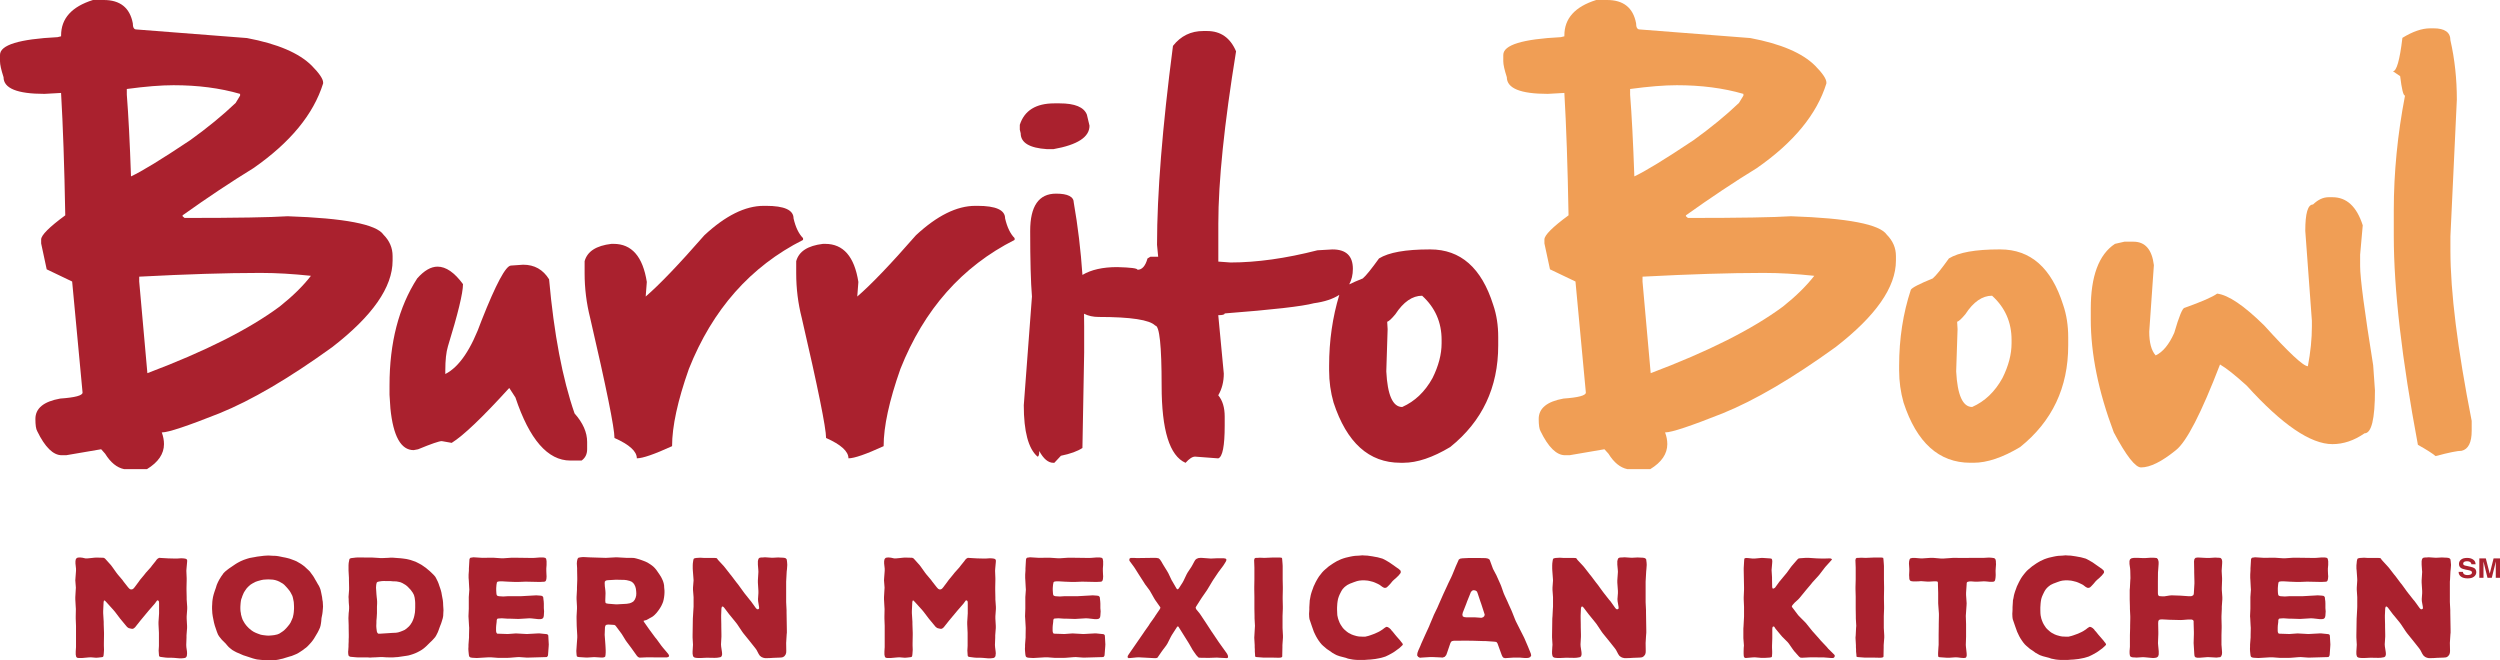 <?xml version="1.0" encoding="utf-8"?>
<!-- Generator: Adobe Illustrator 12.0.1, SVG Export Plug-In . SVG Version: 6.00 Build 51448)  -->
<!DOCTYPE svg PUBLIC "-//W3C//DTD SVG 1.1//EN" "http://www.w3.org/Graphics/SVG/1.1/DTD/svg11.dtd">
<svg  version="1.1" id="Layer_1" xmlns="http://www.w3.org/2000/svg" xmlns:xlink="http://www.w3.org/1999/xlink" width="213.93" height="56.498"
	 viewBox="0 0 213.93 56.498" overflow="visible" enable-background="new 0 0 213.93 56.498" xml:space="preserve">
<path fill="#AA212E" d="M8.879,0c1.403,0,2.231,0.664,2.485,1.988c0,0.357,0.098,0.532,0.301,0.532l9.468,0.736
	c2.614,0.494,4.466,1.282,5.551,2.37c0.643,0.654,0.967,1.132,0.967,1.438v0.073c-0.823,2.642-2.811,5.057-5.968,7.254
	c-1.892,1.162-3.912,2.505-6.06,4.034v0.08l0.169,0.146h0.116c4.344,0,7.245-0.052,8.709-0.146c4.876,0.162,7.607,0.69,8.202,1.583
	c0.516,0.521,0.776,1.127,0.776,1.819v0.396c0,2.274-1.724,4.742-5.17,7.405c-3.699,2.67-6.918,4.555-9.659,5.664
	C16.026,36.461,14.4,37,13.881,37h-0.038c0.126,0.343,0.19,0.676,0.19,1.003c0,0.834-0.488,1.551-1.459,2.143h-1.949
	c-0.622-0.127-1.162-0.568-1.63-1.324l-0.338-0.379l-2.995,0.512H5.283c-0.731,0-1.434-0.688-2.102-2.066
	c-0.102-0.174-0.152-0.522-0.152-1.039c0-0.91,0.707-1.49,2.121-1.744c1.276-0.09,1.915-0.261,1.915-0.513L6.174,24.09l-2.178-1.043
	l-0.474-2.214v-0.346c0-0.356,0.688-1.053,2.063-2.061c-0.074-4.19-0.197-7.684-0.359-10.473l-1.421,0.08
	c-2.333,0-3.501-0.473-3.501-1.429C0.101,5.978,0,5.526,0,5.246V4.699C0,3.848,1.641,3.345,4.925,3.18l0.303-0.074V3.033
	c0-1.457,0.911-2.462,2.726-3.033H8.879z M10.852,8.107c0.137,1.741,0.259,4.069,0.358,6.987c0.91-0.419,2.603-1.452,5.074-3.104
	c1.479-1.064,2.771-2.122,3.883-3.183l0.378-0.625V8.034c-1.729-0.502-3.627-0.742-5.699-0.742c-1.063,0-2.396,0.107-3.995,0.323
	L10.852,8.107L10.852,8.107z M11.912,24.09l0.7,7.843c4.913-1.852,8.687-3.748,11.325-5.705c1.111-0.883,2.002-1.758,2.67-2.626
	c-1.576-0.167-2.976-0.246-4.186-0.246h-0.359c-2.64,0-6.022,0.104-10.15,0.319V24.09z"/>
<path fill="#AA212E" d="M44.769,22.652c0.963,0,1.7,0.413,2.218,1.248c0.415,4.657,1.142,8.485,2.178,11.475
	c0.72,0.812,1.078,1.622,1.078,2.442v0.627c0,0.414-0.156,0.738-0.474,0.966h-0.966c-1.93,0-3.497-1.802-4.697-5.399l-0.529-0.813
	c-2.284,2.516-3.924,4.078-4.923,4.699l-0.853-0.151c-0.215,0-0.89,0.231-2.025,0.7l-0.377,0.072c-1.087,0-1.75-1.183-1.99-3.563
	l-0.077-1.174V32.97c0-3.648,0.789-6.698,2.368-9.145c0.594-0.671,1.173-1.008,1.743-1.008c0.719,0,1.447,0.501,2.177,1.498
	c0,0.76-0.431,2.531-1.29,5.323c-0.149,0.492-0.224,1.18-0.224,2.062v0.306c1.185-0.596,2.219-2.117,3.104-4.585
	c1.236-3.13,2.076-4.696,2.518-4.696L44.769,22.652z"/>
<path fill="#AA212E" d="M65.539,17.614c1.577,0,2.367,0.354,2.367,1.075c0.175,0.762,0.447,1.321,0.813,1.688v0.152
	c-4.494,2.272-7.75,5.949-9.771,11.041c-0.959,2.714-1.437,4.916-1.437,6.609c-1.506,0.688-2.509,1.04-3.016,1.04
	c0-0.597-0.636-1.174-1.913-1.741c0-0.857-0.691-4.285-2.083-10.282c-0.313-1.239-0.472-2.508-0.472-3.811V22.35
	c0.228-0.835,0.991-1.328,2.293-1.482h0.188c1.551,0,2.5,1.085,2.842,3.26l-0.097,1.247c1.174-1.009,2.848-2.756,5.02-5.242
	c1.805-1.677,3.496-2.518,5.075-2.518L65.539,17.614L65.539,17.614z"/>
<path fill="#AA212E" d="M83.641,17.614c1.578,0,2.368,0.354,2.368,1.075c0.177,0.762,0.449,1.321,0.813,1.688v0.152
	c-4.494,2.272-7.751,5.949-9.772,11.041c-0.957,2.714-1.436,4.916-1.436,6.609c-1.504,0.688-2.506,1.04-3.01,1.04
	c0-0.597-0.641-1.174-1.915-1.741c0-0.857-0.694-4.285-2.083-10.282c-0.316-1.239-0.473-2.508-0.473-3.811V22.35
	c0.226-0.835,0.99-1.328,2.292-1.482h0.188c1.552,0,2.5,1.085,2.84,3.26l-0.095,1.247c1.173-1.009,2.849-2.756,5.019-5.242
	c1.806-1.677,3.497-2.518,5.074-2.518L83.641,17.614L83.641,17.614z"/>
<path fill="#AA212E" d="M89.597,12.763h0.548c2.057-0.366,3.087-1.031,3.087-2.005L93.007,9.81c-0.255-0.645-1.03-0.965-2.331-0.965
	h-0.454c-1.577,0-2.563,0.613-2.956,1.836v0.415l0.076,0.309C87.343,12.211,88.093,12.667,89.597,12.763"/>
<path fill="#AA212E" d="M127.774,26.081c-0.997-3.16-2.789-4.738-5.377-4.738h-0.077c-2.047,0-3.485,0.257-4.316,0.773
	c-0.646,0.897-1.105,1.471-1.386,1.71c-0.479,0.195-0.863,0.358-1.163,0.508c0.207-0.381,0.313-0.82,0.313-1.327
	c0-1.112-0.583-1.664-1.743-1.664l-1.288,0.074c-2.714,0.696-5.195,1.044-7.441,1.044l-1.042-0.076v-3.258
	c0-3.598,0.506-8.506,1.518-14.733c-0.494-1.163-1.32-1.74-2.483-1.74h-0.322c-1.059,0-1.925,0.421-2.594,1.271
	c-0.907,6.953-1.364,12.631-1.364,17.023l0.098,1.023H98.44l-0.246,0.146c-0.178,0.645-0.463,0.968-0.854,0.968
	c0-0.127-0.583-0.198-1.741-0.229c-1.248,0-2.232,0.229-2.972,0.669c-0.145-2.117-0.39-4.177-0.741-6.177
	c0-0.516-0.505-0.778-1.516-0.778c-1.477,0-2.215,1.062-2.215,3.187c0,2.521,0.05,4.398,0.151,5.618l-0.699,9.301
	c0,2.248,0.389,3.712,1.173,4.396c0.103,0,0.151-0.157,0.151-0.479c0.364,0.675,0.77,1.011,1.213,1.011h0.076l0.565-0.604
	c0.812-0.165,1.422-0.39,1.84-0.665l0.149-8.184v-2.21c0-0.375-0.004-0.732-0.012-1.095c0.363,0.184,0.778,0.276,1.243,0.276
	c2.767,0,4.381,0.249,4.85,0.74c0.365,0,0.548,1.718,0.548,5.149c0,3.801,0.683,5.997,2.046,6.594
	c0.316-0.354,0.587-0.531,0.814-0.531l1.986,0.15c0.368-0.127,0.551-1.063,0.551-2.802v-0.776c0-0.771-0.183-1.377-0.551-1.82
	c0.315-0.543,0.474-1.16,0.474-1.854l-0.474-5.001c0.368,0,0.551-0.051,0.551-0.15c4.1-0.316,6.646-0.608,7.631-0.872
	c0.914-0.124,1.636-0.368,2.176-0.717c-0.575,1.896-0.872,3.917-0.872,6.074V31.7c0,0.949,0.127,1.863,0.38,2.746
	c1.126,3.436,3.029,5.154,5.719,5.154h0.267c1.161,0,2.493-0.445,3.996-1.345c2.741-2.202,4.108-5.096,4.108-8.692v-0.699
	C128.208,27.851,128.065,26.923,127.774,26.081 M123.361,29.372c0,0.947-0.26,1.938-0.777,2.979
	c-0.644,1.17-1.509,1.994-2.594,2.477c-0.806,0-1.262-1.016-1.362-3.049l0.114-3.616l-0.037-0.627
	c0.148-0.046,0.381-0.263,0.697-0.643c0.694-1.063,1.461-1.587,2.292-1.587c1.111,1.008,1.667,2.268,1.667,3.785V29.372z"/>
<path fill="#F09E55" d="M137.524,0c1.4,0,2.227,0.664,2.479,1.988c0,0.357,0.105,0.532,0.306,0.532l9.47,0.736
	c2.614,0.494,4.461,1.282,5.548,2.37c0.646,0.654,0.962,1.132,0.962,1.438v0.073c-0.817,2.642-2.806,5.057-5.963,7.254
	c-1.899,1.162-3.913,2.505-6.059,4.034v0.08l0.17,0.146h0.115c4.338,0,7.246-0.052,8.707-0.146c4.878,0.162,7.607,0.69,8.201,1.583
	c0.516,0.521,0.779,1.127,0.779,1.819v0.396c0,2.274-1.727,4.742-5.171,7.405c-3.699,2.67-6.916,4.555-9.659,5.664
	C144.67,36.461,143.042,37,142.522,37h-0.039c0.13,0.343,0.192,0.676,0.192,1.003c0,0.834-0.487,1.551-1.458,2.143h-1.954
	c-0.617-0.127-1.16-0.568-1.624-1.324l-0.344-0.379l-2.989,0.512h-0.382c-0.729,0-1.433-0.688-2.101-2.066
	c-0.102-0.174-0.153-0.522-0.153-1.039c0-0.91,0.707-1.49,2.122-1.744c1.276-0.09,1.913-0.261,1.913-0.513l-0.888-9.504
	l-2.181-1.043l-0.476-2.214v-0.346c0-0.356,0.689-1.053,2.064-2.061c-0.075-4.19-0.195-7.684-0.358-10.473l-1.421,0.08
	c-2.337,0-3.503-0.473-3.503-1.429c-0.203-0.628-0.303-1.079-0.303-1.359V4.699c0-0.851,1.64-1.354,4.923-1.519l0.304-0.074V3.033
	c0-1.457,0.909-2.462,2.724-3.033H137.524z M139.492,8.107c0.14,1.741,0.259,4.069,0.362,6.987c0.904-0.419,2.602-1.452,5.075-3.104
	c1.473-1.064,2.769-2.122,3.877-3.183l0.381-0.625V8.034c-1.727-0.502-3.627-0.742-5.698-0.742c-1.061,0-2.394,0.107-3.997,0.323
	V8.107z M140.553,24.09l0.7,7.843c4.912-1.852,8.686-3.748,11.326-5.705c1.109-0.883,1.997-1.758,2.672-2.626
	c-1.577-0.167-2.978-0.246-4.19-0.246h-0.356c-2.642,0-6.022,0.104-10.15,0.319L140.553,24.09L140.553,24.09z"/>
<path fill="#F09E55" d="M171.169,21.343c2.589,0,4.378,1.578,5.376,4.738c0.29,0.842,0.436,1.77,0.436,2.783v0.699
	c0,3.598-1.369,6.49-4.112,8.692c-1.496,0.897-2.827,1.345-3.99,1.345h-0.268c-2.688,0-4.596-1.72-5.72-5.154
	c-0.249-0.883-0.378-1.797-0.378-2.746v-0.398c0-2.322,0.336-4.491,1.003-6.509c0.102-0.177,0.728-0.5,1.874-0.967
	c0.281-0.239,0.739-0.813,1.382-1.71c0.835-0.517,2.271-0.773,4.319-0.773H171.169z M167.513,28.161l-0.119,3.617
	c0.104,2.031,0.562,3.048,1.367,3.048c1.09-0.481,1.951-1.308,2.595-2.478c0.518-1.039,0.778-2.029,0.778-2.978V29.09
	c0-1.518-0.557-2.777-1.668-3.785c-0.835,0-1.598,0.523-2.289,1.587c-0.321,0.38-0.55,0.597-0.701,0.643L167.513,28.161z"/>
<path fill="#F09E55" d="M199.594,16.876c1.213,0,2.074,0.797,2.591,2.404l-0.224,2.518v0.984c0,0.998,0.369,3.824,1.117,8.482
	l0.151,2.146c0,2.44-0.292,3.67-0.891,3.67c-0.887,0.614-1.803,0.925-2.746,0.925c-1.868,0-4.314-1.667-7.328-4.998
	c-0.987-0.895-1.748-1.503-2.292-1.818c-1.605,4.172-2.862,6.614-3.773,7.33c-1.211,0.983-2.205,1.479-2.985,1.479
	c-0.49,0-1.271-0.998-2.331-2.994c-1.313-3.482-1.972-6.714-1.972-9.694v-0.888c0-2.792,0.689-4.639,2.067-5.554l0.813-0.186h0.775
	c1,0,1.58,0.669,1.746,2.006l-0.398,5.7c0,0.934,0.182,1.609,0.548,2.026c0.618-0.287,1.15-0.932,1.593-1.933
	c0.413-1.423,0.711-2.14,0.886-2.14c1.455-0.52,2.383-0.922,2.784-1.216c0.966,0.121,2.304,1.027,4.034,2.732
	c2.101,2.323,3.342,3.482,3.73,3.482c0.228-1.209,0.344-2.349,0.344-3.404V27.46l-0.566-7.704c0-1.508,0.219-2.257,0.662-2.257
	c0.431-0.417,0.869-0.623,1.343-0.623H199.594z"/>
<path fill="#F09E55" d="M208.249,2.424c0.958,0,1.438,0.341,1.438,1.024c0.373,1.631,0.55,3.323,0.55,5.076l-0.55,11.703v1.208
	c0,3.551,0.605,8.409,1.82,14.582v0.855c0,0.993-0.288,1.566-0.855,1.702c-0.351,0-1.101,0.151-2.232,0.454
	c-0.289-0.242-0.794-0.562-1.516-0.965c-1.375-7.346-2.063-13.295-2.063-17.837V18.01c0-3.232,0.32-6.506,0.961-9.828
	c-0.15,0-0.281-0.559-0.416-1.666l-0.618-0.417c0.313,0,0.585-0.951,0.812-2.86c0.887-0.544,1.673-0.814,2.367-0.814L208.249,2.424
	L208.249,2.424z"/>
<polygon fill="#AA212E" points="15.937,55.187 15.947,55.377 15.999,55.741 16.008,55.918 15.999,56.011 15.985,56.144 
	15.926,56.235 15.855,56.294 15.727,56.317 15.547,56.335 15.359,56.335 14.887,56.294 14.687,56.285 14.391,56.285 14.179,56.271 
	13.742,56.214 13.658,56.188 13.612,56.131 13.6,56.011 13.588,55.849 13.576,55.67 13.6,55.269 13.6,54.155 13.563,53.413 
	13.563,53.224 13.612,52.493 13.612,51.571 13.588,51.431 13.517,51.38 13.445,51.38 13.364,51.489 13.247,51.651 12.748,52.222 
	12.031,53.084 11.559,53.679 11.45,53.769 11.368,53.806 11.271,53.806 11.144,53.781 11.002,53.743 10.873,53.651 10.283,52.94 
	9.847,52.364 9.727,52.222 9.114,51.54 8.959,51.38 8.889,51.406 8.864,51.54 8.829,52.282 8.829,52.47 8.874,53.217 8.874,53.399 
	8.9,54.146 8.9,54.334 8.889,55.065 8.889,55.246 8.9,55.603 8.889,55.791 8.874,55.983 8.853,56.144 8.805,56.214 8.724,56.235 
	8.415,56.271 8.229,56.285 7.769,56.247 7.578,56.257 7.012,56.308 6.74,56.308 6.598,56.285 6.526,56.214 6.504,56.131 
	6.48,56.011 6.48,55.741 6.504,55.377 6.504,53.558 6.48,52.931 6.48,52.741 6.492,52.114 6.48,51.931 6.444,51.288 6.444,51.103 
	6.48,50.476 6.492,50.288 6.444,49.66 6.457,49.476 6.504,48.844 6.504,48.658 6.457,48.218 6.457,48.028 6.48,47.881 6.526,47.796 
	6.598,47.735 6.693,47.712 6.848,47.703 7.047,47.724 7.307,47.782 7.497,47.782 7.862,47.746 8.062,47.724 8.239,47.712 
	8.689,47.724 8.841,47.724 8.971,47.782 9.089,47.91 9.503,48.371 9.621,48.53 9.964,49.013 10.081,49.165 10.472,49.623 
	10.589,49.788 10.955,50.252 11.074,50.38 11.179,50.438 11.299,50.438 11.405,50.38 11.509,50.265 11.865,49.788 11.981,49.623 
	12.361,49.165 12.479,49.013 12.893,48.554 13.011,48.396 13.316,48.017 13.409,47.886 13.506,47.796 13.624,47.735 13.778,47.746 
	14.402,47.782 14.958,47.796 15.147,47.796 15.501,47.772 15.701,47.782 15.844,47.802 15.926,47.829 15.999,47.886 16.019,47.981 
	16.008,48.125 15.96,48.658 15.947,48.844 15.974,49.476 15.974,49.66 15.96,50.288 15.96,50.476 15.974,51.103 15.974,51.288 
	16.019,51.931 16.019,52.114 15.974,52.741 15.974,52.931 16.008,53.558 16.008,53.743 15.96,54.37 15.96,54.56 "/>
<path fill="#AA212E" d="M27.642,51.901l-0.013,0.19l-0.024,0.271l-0.023,0.177l-0.07,0.354l-0.023,0.271l-0.024,0.18l-0.034,0.19
	l-0.05,0.174l-0.113,0.245l-0.086,0.169l-0.316,0.531l-0.106,0.15l-0.119,0.152l-0.118,0.133l-0.188,0.201L26.2,55.413l-0.154,0.111
	l-0.141,0.11l-0.212,0.14l-0.152,0.098l-0.176,0.093l-0.167,0.07l-0.236,0.096l-0.175,0.048l-0.378,0.115l-0.202,0.064l-0.19,0.041
	l-0.2,0.049l-0.202,0.031l-0.2,0.019h-0.638l-0.402-0.026l-0.387-0.043l-0.165-0.039l-0.179-0.048l-0.64-0.211l-0.188-0.06
	l-0.201-0.088l-0.376-0.162l-0.177-0.094l-0.178-0.103l-0.152-0.119l-0.155-0.13l-0.143-0.158l-0.127-0.152l-0.319-0.316
	l-0.117-0.143l-0.119-0.149L18.655,54.3l-0.094-0.234l-0.179-0.529l-0.068-0.252l-0.036-0.176l-0.037-0.188l-0.035-0.179
	l-0.037-0.261l-0.01-0.18l-0.012-0.197v-0.203l0.012-0.197l0.01-0.214l0.025-0.201l0.034-0.199l0.049-0.202l0.059-0.197l0.061-0.182
	l0.068-0.188l0.083-0.271l0.083-0.191l0.05-0.104l0.093-0.175l0.164-0.264l0.12-0.164l0.059-0.092l0.143-0.146l0.2-0.162
	l0.154-0.117l0.155-0.104l0.353-0.241l0.152-0.096l0.167-0.092l0.166-0.086l0.246-0.105l0.164-0.057l0.179-0.059l0.178-0.05
	l0.449-0.08l0.175-0.034l0.589-0.074l0.379-0.022l0.354,0.022l0.283,0.008l0.202,0.027l0.2,0.039l0.202,0.043l0.202,0.037
	l0.188,0.044l0.176,0.046l0.178,0.064l0.247,0.092l0.167,0.07l0.389,0.226l0.152,0.108l0.156,0.117l0.197,0.186l0.132,0.12
	l0.129,0.129l0.105,0.146l0.166,0.226l0.095,0.153l0.082,0.148l0.095,0.158l0.131,0.234l0.094,0.151l0.082,0.175l0.061,0.168
	l0.059,0.271l0.071,0.355l0.022,0.196l0.036,0.203L27.642,51.901z M24.76,53.437l0.105-0.162l0.118-0.262l0.073-0.178l0.059-0.27
	l0.024-0.176l0.021-0.285v-0.203l-0.01-0.198l-0.012-0.188l-0.071-0.355l-0.046-0.165l-0.133-0.259l-0.093-0.156l-0.167-0.21
	l-0.117-0.132l-0.177-0.188l-0.129-0.106l-0.306-0.176l-0.167-0.072l-0.188-0.059l-0.189-0.035l-0.378-0.022L22.8,49.587
	l-0.26,0.016l-0.178,0.035l-0.307,0.084l-0.188,0.066l-0.271,0.143l-0.166,0.105l-0.189,0.169l-0.132,0.14l-0.126,0.18l-0.096,0.148
	l-0.037,0.073l-0.107,0.248l-0.057,0.179l-0.037,0.08l-0.035,0.166l-0.021,0.168l-0.013,0.164l-0.011,0.18v0.174l0.011,0.188
	l0.034,0.188l0.011,0.106l0.049,0.175l0.023,0.086l0.059,0.164l0.048,0.096l0.095,0.164l0.059,0.096l0.128,0.167l0.073,0.081
	l0.141,0.145l0.236,0.193l0.167,0.109l0.189,0.092l0.177,0.07l0.246,0.088l0.177,0.033l0.297,0.036l0.201,0.011l0.293-0.023
	l0.19-0.023l0.259-0.057l0.167-0.068l0.258-0.168l0.141-0.104l0.19-0.188l0.117-0.134L24.76,53.437z"/>
<path fill="#AA212E" d="M37.95,52.222l-0.012,0.2l-0.013,0.283l-0.034,0.188l-0.082,0.271l-0.061,0.19l-0.072,0.18l-0.07,0.185
	l-0.072,0.203l-0.069,0.179l-0.129,0.258l-0.094,0.156l-0.167,0.189l-0.116,0.124l-0.203,0.192L36.5,55.276l-0.153,0.137
	l-0.226,0.174l-0.154,0.096l-0.238,0.127l-0.15,0.07l-0.259,0.1l-0.178,0.057l-0.191,0.052l-0.188,0.032l-0.722,0.105l-0.176,0.01
	l-0.259,0.021h-0.19l-0.376-0.01l-0.308-0.021h-0.19l-0.378,0.021l-0.295,0.01l-0.2,0.014l-0.178-0.014h-0.827l-0.178-0.01
	l-0.507-0.046l-0.097-0.046l-0.058-0.063l-0.023-0.129l-0.011-0.189l0.011-0.094l0.023-0.353v-0.163l0.013-0.273v-0.18l0.009-0.189
	v-0.188l-0.009-0.625v-0.188l-0.021-0.627l0.009-0.176l0.013-0.261l0.022-0.175l0.013-0.203v-0.188l-0.026-0.305l-0.009-0.207
	v-0.102l-0.013-0.198l0.048-0.628v-0.188l-0.013-0.627v-0.187l-0.035-0.626v-0.463l0.013-0.189l0.035-0.181l0.023-0.126l0.046-0.07
	l0.13-0.04l0.201-0.021l0.179-0.023l0.189-0.009l1.038,0.009h0.188l0.565,0.034l0.095,0.01h0.214l0.496-0.021l0.176-0.014h0.19
	l0.293,0.023l0.379,0.027l0.188,0.021l0.31,0.043l0.188,0.042l0.179,0.045l0.423,0.147l0.178,0.089l0.176,0.092l0.167,0.093
	l0.39,0.276l0.152,0.129l0.143,0.117l0.258,0.247l0.119,0.121l0.107,0.127l0.082,0.152l0.129,0.26l0.071,0.175l0.063,0.192
	l0.067,0.188l0.061,0.19l0.048,0.187l0.045,0.26l0.036,0.189l0.037,0.2l0.021,0.19l0.012,0.282l0.013,0.189L37.95,52.222z
	 M35.259,53.237l0.082-0.18l0.071-0.197l0.046-0.18l0.048-0.26l0.013-0.163l0.011-0.272v-0.381l-0.011-0.187l-0.035-0.269
	l-0.046-0.182l-0.024-0.07l-0.093-0.176l-0.178-0.248l-0.06-0.061l-0.119-0.127l-0.13-0.13l-0.142-0.108l-0.259-0.152l-0.168-0.072
	l-0.164-0.036l-0.189-0.035l-0.293-0.008l-0.203-0.019h-0.294l-0.261-0.006l-0.175,0.006l-0.264,0.039L32.296,49.8l-0.06,0.059
	L32.201,50l-0.013,0.108l-0.012,0.18l0.024,0.355l0.011,0.184l0.024,0.262l0.022,0.189l0.013,0.19v0.183l-0.013,0.262v0.568
	l-0.012,0.199l-0.011,0.188l-0.024,0.264v0.167l-0.011,0.271l0.011,0.175l0.035,0.284l0.049,0.128l0.069,0.065l0.142,0.006
	l1.1-0.071l0.27-0.011l0.19-0.03l0.198-0.062l0.19-0.074l0.176-0.078l0.154-0.11l0.21-0.187l0.12-0.141L35.259,53.237z"/>
<polygon fill="#AA212E" points="46.96,55.147 46.95,55.335 46.902,55.979 46.89,56.094 46.842,56.179 46.784,56.226 45.236,56.271 
	45.046,56.271 44.422,56.226 44.234,56.235 43.619,56.285 43.431,56.294 42.615,56.294 42,56.247 41.812,56.247 40.796,56.308 
	40.396,56.285 40.254,56.257 40.171,56.201 40.135,56.119 40.115,55.983 40.088,55.717 40.077,55.524 40.088,55.351 40.088,55.173 
	40.135,54.55 40.135,54.358 40.149,53.733 40.135,53.545 40.099,52.92 40.088,52.731 40.115,52.093 40.115,51.089 40.161,50.458 
	40.149,50.274 40.115,49.646 40.099,49.458 40.099,49.173 40.125,48.825 40.125,48.646 40.161,48.028 40.171,47.866 40.208,47.772 
	40.267,47.724 40.36,47.712 40.515,47.688 41.281,47.735 42,47.724 42.191,47.724 42.899,47.772 43.088,47.772 43.796,47.724 
	43.985,47.724 45.589,47.746 45.791,47.735 46.194,47.703 46.489,47.703 46.653,47.735 46.725,47.796 46.749,47.881 46.771,48.028 
	46.771,48.347 46.749,48.646 46.749,48.844 46.761,49.14 46.771,49.315 46.761,49.495 46.734,49.638 46.689,49.722 46.631,49.767 
	46.489,49.788 46.395,49.788 46.205,49.8 45.096,49.776 44.907,49.776 44.303,49.8 44.116,49.8 43.501,49.776 42.969,49.745 
	42.794,49.745 42.698,49.753 42.581,49.776 42.521,49.837 42.509,49.911 42.485,50.036 42.462,50.319 42.462,50.508 42.473,50.71 
	42.485,50.839 42.509,50.922 42.556,50.979 42.688,51.019 43.065,51.043 43.442,51.019 44.561,51.019 45.887,50.944 46.251,50.97 
	46.382,50.994 46.454,51.054 46.489,51.124 46.499,51.253 46.525,51.452 46.537,51.651 46.537,52.042 46.558,52.317 46.537,52.673 
	46.512,52.812 46.464,52.894 46.382,52.954 46.264,52.978 46.028,52.978 45.497,52.92 45.308,52.908 44.364,52.965 43.609,52.94 
	43.419,52.94 42.945,52.908 42.747,52.92 42.603,52.931 42.545,52.965 42.509,53.05 42.498,53.224 42.462,53.521 42.449,53.709 
	42.449,53.972 42.462,54.087 42.498,54.169 42.545,54.222 42.675,54.228 43.324,54.25 43.513,54.25 44.152,54.203 44.989,54.25 
	45.18,54.25 46.016,54.203 46.194,54.203 46.37,54.222 46.795,54.265 46.866,54.3 46.916,54.37 46.925,54.503 "/>
<path fill="#AA212E" d="M57.212,56.214l-0.153,0.043H56.23l-0.647-0.01h-0.189l-0.53,0.023h-0.154l-0.105-0.047l-0.098-0.094
	l-0.377-0.529l-0.104-0.146l-0.38-0.506l-0.104-0.146l-0.333-0.541l-0.104-0.142l-0.377-0.507l-0.083-0.098l-0.072-0.035
	l-0.142-0.013l-0.377-0.022L51.9,53.462l-0.095,0.071l-0.037,0.147l-0.025,0.65l0.014,0.189l0.049,0.662l0.011,0.19l0.013,0.28v0.19
	l-0.013,0.188l-0.022,0.144l-0.061,0.057l-0.129,0.035h-0.189l-0.568-0.035l-0.542,0.035h-0.188l-0.543-0.035l-0.142-0.021
	l-0.073-0.05l-0.021-0.113l-0.013-0.171l-0.01-0.171l0.022-0.309l0.012-0.19l0.047-0.642V54.38l-0.037-0.641l-0.01-0.186
	l-0.012-0.628v-0.188l0.035-0.637v-0.191l-0.035-0.635v-0.189l0.035-0.637V50.26l0.024-0.627v-0.187l-0.012-0.643v-0.186
	l-0.025-0.395l0.013-0.174l0.013-0.074l0.036-0.151l0.069-0.093l0.141-0.033l0.096-0.014l0.179-0.016l0.529,0.027l1.406,0.044
	l0.804-0.044h0.188l0.78,0.044h0.448l0.199,0.01l0.179,0.04l0.247,0.07l0.177,0.06l0.178,0.065l0.189,0.074l0.176,0.084l0.155,0.096
	l0.222,0.15l0.132,0.108l0.117,0.118l0.118,0.138l0.164,0.236l0.106,0.153l0.143,0.224l0.082,0.163l0.084,0.185l0.059,0.188
	l0.037,0.187l0.01,0.191l0.025,0.257v0.191l-0.012,0.186l-0.023,0.202l-0.037,0.2l-0.048,0.19l-0.071,0.175l-0.083,0.176
	l-0.104,0.177l-0.106,0.159l-0.106,0.141L56.16,52.47l-0.189,0.191l-0.13,0.104l-0.234,0.129l-0.142,0.084l-0.153,0.08l-0.154,0.039
	l-0.095,0.035l0.048,0.092l0.424,0.604l0.107,0.146l0.425,0.577l0.118,0.14l0.427,0.588l0.117,0.144l0.364,0.429l0.106,0.131
	l0.058,0.129L57.212,56.214z M53.634,51.668l0.26-0.046l0.149-0.059l0.146-0.084l0.119-0.146l0.081-0.176l0.049-0.189l0.012-0.188
	l-0.012-0.201l-0.024-0.199l-0.046-0.175l-0.084-0.183l-0.104-0.139l-0.135-0.107l-0.163-0.068l-0.257-0.063l-0.189-0.022
	l-0.592-0.013h-0.188l-0.604,0.035l-0.14,0.015l-0.083,0.034l-0.072,0.072l-0.014,0.129l0.014,0.271l0.025,0.189l0.023,0.203
	l0.011,0.199l-0.022,0.646l0.012,0.134l0.023,0.065l0.083,0.037l0.14,0.024l0.613,0.048h0.19L53.634,51.668z"/>
<polygon fill="#AA212E" points="67.283,49.587 67.273,49.776 67.273,51.522 67.307,52.212 67.307,52.403 67.333,53.954 
	67.333,54.155 67.32,54.25 67.307,54.457 67.273,55.021 67.283,55.709 67.273,55.872 67.225,56.011 67.131,56.144 67.012,56.226 
	66.907,56.257 66.74,56.271 66.138,56.294 65.95,56.308 65.656,56.317 65.465,56.317 65.313,56.285 65.171,56.226 65.028,56.119 
	64.923,55.965 64.746,55.626 64.637,55.472 64.178,54.894 64.062,54.749 63.601,54.179 63.493,54.028 63.082,53.413 62.974,53.272 
	62.513,52.705 62.396,52.565 61.958,51.985 61.853,51.892 61.769,51.931 61.734,52.063 61.711,52.661 61.711,52.851 61.723,53.437 
	61.723,53.627 61.734,54.29 61.734,54.479 61.698,55.142 61.711,55.329 61.781,55.798 61.794,55.983 61.759,56.144 61.675,56.226 
	61.592,56.247 61.452,56.271 61.357,56.285 61.156,56.294 60.613,56.285 60.424,56.285 59.94,56.308 59.75,56.308 59.573,56.294 
	59.446,56.271 59.351,56.214 59.301,56.131 59.279,56.011 59.266,55.927 59.266,55.75 59.289,55.362 59.301,55.173 59.266,54.55 
	59.266,54.358 59.289,52.92 59.301,52.731 59.338,52.104 59.351,51.913 59.351,51.103 59.301,50.476 59.301,50.288 59.351,49.66 
	59.338,49.476 59.289,48.832 59.279,48.646 59.279,48.371 59.289,48.194 59.314,48.017 59.338,47.886 59.374,47.802 59.446,47.772 
	59.573,47.746 59.926,47.724 60.283,47.746 61.168,47.746 61.308,47.756 61.367,47.802 61.44,47.91 61.935,48.442 62.051,48.586 
	62.491,49.149 62.607,49.293 63.046,49.872 63.164,50.017 63.589,50.603 63.692,50.746 64.144,51.313 64.261,51.452 64.686,52.042 
	64.781,52.13 64.875,52.138 64.957,52.079 64.957,51.952 64.875,51.452 64.864,51.267 64.898,50.76 64.898,50.565 64.854,49.849 
	64.854,49.66 64.898,48.937 64.889,48.752 64.854,48.315 64.854,48.017 64.889,47.866 64.937,47.772 65.017,47.724 65.159,47.703 
	65.263,47.703 65.465,47.688 65.996,47.724 66.184,47.724 66.589,47.703 66.764,47.712 67.035,47.724 67.166,47.746 67.249,47.782 
	67.32,47.866 67.344,48.028 67.355,48.138 67.368,48.339 67.344,48.701 67.32,48.896 "/>
<polygon fill="#AA212E" points="85.139,55.187 85.151,55.377 85.198,55.741 85.212,55.918 85.198,56.011 85.186,56.144 
	85.126,56.235 85.055,56.294 84.926,56.317 84.75,56.335 84.561,56.335 84.086,56.294 83.887,56.285 83.594,56.285 83.379,56.271 
	82.943,56.214 82.859,56.188 82.813,56.131 82.801,56.011 82.791,55.849 82.779,55.67 82.801,55.269 82.801,54.155 82.767,53.413 
	82.767,53.224 82.813,52.493 82.813,51.571 82.791,51.431 82.72,51.38 82.647,51.38 82.566,51.489 82.448,51.651 81.951,52.222 
	81.231,53.084 80.759,53.679 80.652,53.769 80.57,53.806 80.474,53.806 80.343,53.781 80.205,53.743 80.073,53.651 79.483,52.94 
	79.046,52.364 78.929,52.222 78.314,51.54 78.161,51.38 78.091,51.406 78.066,51.54 78.031,52.282 78.031,52.47 78.078,53.217 
	78.078,53.399 78.104,54.146 78.104,54.334 78.091,55.065 78.091,55.246 78.104,55.603 78.091,55.791 78.078,55.983 78.054,56.144 
	78.008,56.214 77.925,56.235 77.618,56.271 77.429,56.285 76.968,56.247 76.778,56.257 76.211,56.308 75.94,56.308 75.799,56.285 
	75.729,56.214 75.705,56.131 75.682,56.011 75.682,55.741 75.705,55.377 75.705,53.558 75.682,52.931 75.682,52.741 75.694,52.114 
	75.682,51.931 75.646,51.288 75.646,51.103 75.682,50.476 75.694,50.288 75.646,49.66 75.657,49.476 75.705,48.844 75.705,48.658 
	75.657,48.218 75.657,48.028 75.682,47.881 75.729,47.796 75.799,47.735 75.894,47.712 76.048,47.703 76.248,47.724 76.507,47.782 
	76.696,47.782 77.063,47.746 77.264,47.724 77.439,47.712 77.889,47.724 78.043,47.724 78.172,47.782 78.291,47.91 78.703,48.371 
	78.821,48.53 79.164,49.013 79.283,49.165 79.672,49.623 79.791,49.788 80.157,50.252 80.274,50.38 80.38,50.438 80.499,50.438 
	80.606,50.38 80.708,50.265 81.066,49.788 81.185,49.623 81.562,49.165 81.68,49.013 82.092,48.554 82.212,48.396 82.518,48.017 
	82.612,47.886 82.707,47.796 82.823,47.735 82.978,47.746 83.605,47.782 84.159,47.796 84.348,47.796 84.702,47.772 84.901,47.782 
	85.044,47.802 85.126,47.829 85.198,47.886 85.221,47.981 85.212,48.125 85.163,48.658 85.151,48.844 85.176,49.476 85.176,49.66 
	85.163,50.288 85.163,50.476 85.176,51.103 85.176,51.288 85.221,51.931 85.221,52.114 85.176,52.741 85.176,52.931 85.212,53.558 
	85.212,53.743 85.163,54.37 85.163,54.56 "/>
<polygon fill="#AA212E" points="94.588,55.147 94.577,55.335 94.527,55.979 94.516,56.094 94.47,56.179 94.41,56.226 92.863,56.271 
	92.672,56.271 92.049,56.226 91.859,56.235 91.246,56.285 91.057,56.294 90.243,56.294 89.628,56.247 89.439,56.247 88.423,56.308 
	88.022,56.285 87.881,56.257 87.798,56.201 87.763,56.119 87.739,55.983 87.715,55.717 87.705,55.524 87.715,55.351 87.715,55.173 
	87.763,54.55 87.763,54.358 87.773,53.733 87.763,53.545 87.727,52.92 87.715,52.731 87.739,52.093 87.739,51.089 87.786,50.458 
	87.773,50.274 87.739,49.646 87.727,49.458 87.727,49.173 87.751,48.825 87.751,48.646 87.786,48.028 87.798,47.866 87.834,47.772 
	87.889,47.724 87.986,47.712 88.14,47.688 88.906,47.735 89.628,47.724 89.817,47.724 90.525,47.772 90.714,47.772 91.422,47.724 
	91.613,47.724 93.218,47.746 93.417,47.735 93.819,47.703 94.115,47.703 94.28,47.735 94.352,47.796 94.375,47.881 94.398,48.028 
	94.398,48.347 94.375,48.646 94.375,48.844 94.387,49.14 94.398,49.315 94.387,49.495 94.363,49.638 94.315,49.722 94.255,49.767 
	94.115,49.788 94.02,49.788 93.831,49.8 92.721,49.776 92.533,49.776 91.931,49.8 91.741,49.8 91.128,49.776 90.597,49.745 
	90.418,49.745 90.326,49.753 90.206,49.776 90.148,49.837 90.135,49.911 90.111,50.036 90.087,50.319 90.087,50.508 90.1,50.71 
	90.111,50.839 90.135,50.922 90.183,50.979 90.313,51.019 90.691,51.043 91.068,51.019 92.189,51.019 93.511,50.944 93.878,50.97 
	94.009,50.994 94.079,51.054 94.115,51.124 94.127,51.253 94.149,51.452 94.161,51.651 94.161,52.042 94.185,52.317 94.161,52.673 
	94.139,52.812 94.091,52.894 94.009,52.954 93.89,52.978 93.656,52.978 93.125,52.92 92.933,52.908 91.99,52.965 91.233,52.94 
	91.047,52.94 90.572,52.908 90.373,52.92 90.23,52.931 90.171,52.965 90.135,53.05 90.124,53.224 90.087,53.521 90.075,53.709 
	90.075,53.972 90.087,54.087 90.124,54.169 90.171,54.222 90.3,54.228 90.95,54.25 91.141,54.25 91.776,54.203 92.615,54.25 
	92.803,54.25 93.643,54.203 93.819,54.203 93.997,54.222 94.421,54.265 94.492,54.3 94.541,54.37 94.552,54.503 "/>
<polygon fill="#AA212E" points="105.084,56.271 104.993,56.317 104.813,56.308 104.329,56.285 104.138,56.271 103.492,56.294 
	103.301,56.294 102.653,56.285 102.546,56.257 102.477,56.179 102.369,56.063 102.157,55.763 102.051,55.608 101.804,55.173 
	101.707,55.008 100.835,53.616 100.742,53.616 100.28,54.334 100.185,54.503 99.902,55.065 99.795,55.235 99.513,55.608 
	99.394,55.774 99.041,56.285 98.923,56.317 98.743,56.317 97.433,56.247 97.245,56.257 96.737,56.308 96.572,56.317 96.488,56.247 
	96.504,56.131 96.594,55.983 97.824,54.203 97.929,54.044 98.307,53.511 98.4,53.356 98.78,52.825 98.875,52.673 99.24,52.138 
	99.297,52.022 99.288,51.963 99.228,51.878 98.861,51.358 98.767,51.206 98.461,50.666 98.367,50.508 97.988,50 97.894,49.849 
	97.468,49.188 97.127,48.646 97.033,48.505 96.654,47.992 96.63,47.886 96.654,47.866 96.654,47.802 96.749,47.746 97.103,47.746 
	97.292,47.756 98.803,47.735 98.992,47.746 99.159,47.782 99.264,47.881 99.406,48.093 99.441,48.162 99.537,48.326 99.879,48.881 
	99.974,49.045 100.255,49.638 100.352,49.8 100.68,50.369 100.774,50.438 100.869,50.356 101.19,49.858 101.281,49.694 
	101.532,49.165 101.624,48.997 101.943,48.517 102.041,48.347 102.203,48.044 102.286,47.91 102.394,47.819 102.546,47.756 
	102.748,47.735 102.934,47.746 103.42,47.782 103.61,47.796 104.152,47.772 104.717,47.772 104.885,47.802 104.957,47.901 
	104.896,48.056 104.79,48.229 104.683,48.396 104.256,48.968 103.846,49.578 103.75,49.728 103.373,50.356 103.279,50.508 
	102.853,51.124 102.759,51.267 102.369,51.878 102.311,51.999 102.358,52.13 102.665,52.505 102.771,52.661 103.279,53.427 
	103.68,54.044 103.774,54.179 104.188,54.795 104.293,54.95 104.849,55.728 104.957,55.88 105.014,55.965 105.084,56.131 "/>
<polygon fill="#AA212E" points="109.785,54.384 109.785,54.567 109.739,55.21 109.739,55.399 109.725,56.051 109.725,56.179 
	109.689,56.235 109.595,56.271 109.432,56.285 108.828,56.271 108.098,56.271 107.507,56.226 107.436,56.201 107.4,56.164 
	107.4,56.051 107.378,55.75 107.378,55.563 107.367,55.386 107.367,55.21 107.33,54.567 107.341,54.384 107.378,53.743 
	107.39,53.558 107.354,52.908 107.354,52.718 107.341,52.079 107.341,51.063 107.33,50.415 107.33,50.229 107.341,49.587 
	107.341,48.573 107.318,47.926 107.354,47.796 107.424,47.746 107.542,47.735 107.636,47.735 107.814,47.724 108.098,47.735 
	108.287,47.735 108.828,47.712 109.562,47.712 109.689,47.735 109.714,47.802 109.725,47.937 109.75,48.245 109.761,48.433 
	109.761,49.587 109.775,50.229 109.775,50.415 109.761,51.063 109.761,51.253 109.775,51.892 109.775,52.079 109.75,52.718 
	109.75,53.743 "/>
<polygon fill="#AA212E" points="120.036,55.187 119.941,55.276 119.73,55.472 119.587,55.575 119.361,55.741 119.221,55.834 
	118.988,55.965 118.83,56.051 118.561,56.179 118.384,56.235 118.18,56.294 117.981,56.335 117.685,56.39 117.273,56.437 
	117.059,56.448 116.766,56.472 116.151,56.472 115.952,56.459 115.75,56.437 115.546,56.399 115.346,56.358 115.172,56.294 
	114.638,56.155 114.38,56.063 114.225,55.983 114.002,55.856 113.862,55.75 113.707,55.647 113.542,55.537 113.233,55.276 
	113.094,55.142 112.962,54.983 112.833,54.806 112.727,54.64 112.633,54.479 112.548,54.313 112.43,54.063 112.254,53.569 
	112.173,53.328 112.054,52.978 112.03,52.801 112.018,52.526 112.03,52.351 112.041,52.161 112.041,51.963 112.066,51.563 
	112.078,51.372 112.113,51.19 112.16,50.937 112.208,50.76 112.266,50.579 112.328,50.415 112.41,50.183 112.49,50.017 
	112.573,49.837 112.669,49.66 112.774,49.479 112.879,49.315 112.997,49.165 113.128,48.997 113.27,48.844 113.412,48.716 
	113.565,48.586 113.707,48.464 114.083,48.208 114.238,48.115 114.404,48.017 114.756,47.854 114.958,47.782 115.147,47.724 
	115.546,47.632 115.75,47.593 115.952,47.565 116.313,47.545 116.577,47.521 116.751,47.534 117.011,47.545 117.45,47.608 
	117.612,47.64 117.885,47.688 118.298,47.802 118.465,47.881 118.723,48.028 118.887,48.125 119.198,48.339 119.56,48.597 
	119.693,48.688 119.764,48.752 119.848,48.832 119.867,48.926 119.857,49.021 119.786,49.116 119.683,49.244 119.549,49.374 
	119.421,49.495 119.293,49.603 119.162,49.728 118.964,49.968 118.83,50.108 118.771,50.167 118.664,50.265 118.586,50.296 
	118.501,50.308 118.417,50.288 118.289,50.217 118.062,50.05 117.912,49.968 117.649,49.849 117.485,49.788 117.225,49.722 
	117.048,49.685 116.751,49.66 116.562,49.66 116.306,49.685 116.114,49.728 115.853,49.817 115.677,49.885 115.525,49.942 
	115.291,50.06 115.123,50.183 115.041,50.252 114.898,50.403 114.792,50.565 114.71,50.724 114.629,50.888 114.558,51.063 
	114.497,51.253 114.461,51.452 114.437,51.632 114.415,51.985 114.415,52.176 114.427,52.47 114.437,52.649 114.497,52.92 
	114.558,53.097 114.638,53.299 114.733,53.472 114.91,53.733 115.041,53.872 115.263,54.063 115.417,54.169 115.655,54.29 
	115.834,54.358 116.09,54.431 116.279,54.466 116.562,54.479 116.834,54.479 117.002,54.438 117.097,54.415 117.273,54.358 
	117.568,54.25 117.754,54.169 117.936,54.087 118.087,54.007 118.311,53.862 118.465,53.743 118.586,53.664 118.654,53.638 
	118.76,53.664 118.887,53.743 119.017,53.862 119.067,53.935 119.184,54.063 119.374,54.3 119.489,54.438 119.811,54.806 
	119.917,54.95 119.976,55.008 120.036,55.112 "/>
<path fill="#AA212E" d="M130.993,55.927l0.034,0.167l-0.081,0.132l-0.129,0.061l-0.151,0.021H130.5l-0.271-0.021l-0.178-0.016
	h-0.532l-0.734,0.049l-0.15-0.049l-0.07-0.092l-0.06-0.128l-0.362-0.995l-0.087-0.115l-0.104-0.023l-0.146-0.014l-0.706-0.047
	h-0.188l-0.883-0.027l-0.71-0.008h-0.179l-0.178,0.008h-0.545l-0.149,0.027l-0.096,0.061l-0.069,0.141l-0.273,0.801l-0.072,0.193
	l-0.126,0.15l-0.18,0.068l-0.19-0.014l-0.683-0.031h-0.192l-0.73,0.045l-0.149,0.016l-0.142-0.071l-0.096-0.127l0.013-0.159
	l0.021-0.094l0.07-0.188l0.166-0.369l0.069-0.176l0.297-0.664l0.073-0.162l0.304-0.659l0.072-0.181l0.27-0.636l0.073-0.18
	l0.317-0.658l0.071-0.167l0.427-0.969l0.329-0.708l0.084-0.188l0.257-0.529l0.085-0.189l0.225-0.546l0.07-0.176l0.215-0.483
	l0.055-0.125l0.12-0.078l0.176-0.029l0.543-0.026h0.923l0.543,0.01l0.199,0.04l0.132,0.09l0.06,0.158l0.169,0.461l0.065,0.174
	l0.296,0.561l0.072,0.162l0.26,0.58l0.068,0.164l0.211,0.602l0.072,0.168l0.261,0.566l0.07,0.162l0.263,0.578l0.07,0.168
	l0.233,0.588l0.07,0.166l0.367,0.729l0.283,0.558l0.081,0.164l0.319,0.741L130.993,55.927z M127.049,52.597l-0.046-0.148
	l-0.261-0.805l-0.063-0.174l-0.233-0.699l-0.059-0.152l-0.117-0.083l-0.154-0.035l-0.128,0.035l-0.116,0.116l-0.324,0.802
	l-0.065,0.18l-0.31,0.79l-0.036,0.176l0.036,0.145l0.127,0.061l0.173,0.021h0.736l0.559,0.04l0.149-0.051l0.098-0.094
	L127.049,52.597z"/>
<polygon fill="#AA212E" points="140.829,49.587 140.819,49.776 140.819,51.522 140.852,52.212 140.852,52.403 140.877,53.954 
	140.877,54.155 140.868,54.25 140.852,54.457 140.819,55.021 140.829,55.709 140.819,55.872 140.775,56.011 140.675,56.144 
	140.559,56.226 140.451,56.257 140.289,56.271 139.687,56.294 139.496,56.308 139.203,56.317 139.013,56.317 138.857,56.285 
	138.717,56.226 138.574,56.119 138.47,55.965 138.292,55.626 138.184,55.472 137.724,54.894 137.607,54.749 137.145,54.179 
	137.037,54.028 136.628,53.413 136.519,53.272 136.059,52.705 135.944,52.565 135.505,51.985 135.399,51.892 135.317,51.931 
	135.284,52.063 135.259,52.661 135.259,52.851 135.269,53.437 135.269,53.627 135.284,54.29 135.284,54.479 135.248,55.142 
	135.259,55.329 135.33,55.798 135.34,55.983 135.306,56.144 135.224,56.226 135.141,56.247 134.998,56.271 134.905,56.285 
	134.704,56.294 134.157,56.285 133.971,56.285 133.486,56.308 133.295,56.308 133.121,56.294 132.992,56.271 132.895,56.214 
	132.85,56.131 132.825,56.011 132.812,55.927 132.812,55.75 132.834,55.362 132.85,55.173 132.812,54.55 132.812,54.358 
	132.834,52.92 132.85,52.731 132.882,52.104 132.895,51.913 132.895,51.103 132.85,50.476 132.85,50.288 132.895,49.66 
	132.882,49.476 132.834,48.832 132.825,48.646 132.825,48.371 132.834,48.194 132.859,48.017 132.882,47.886 132.918,47.802 
	132.992,47.772 133.121,47.746 133.476,47.724 133.828,47.746 134.712,47.746 134.857,47.756 134.914,47.802 134.984,47.91 
	135.483,48.442 135.601,48.586 136.037,49.149 136.156,49.293 136.592,49.872 136.709,50.017 137.136,50.603 137.243,50.746 
	137.688,51.313 137.811,51.452 138.231,52.042 138.324,52.13 138.421,52.138 138.506,52.079 138.506,51.952 138.421,51.452 
	138.409,51.267 138.448,50.76 138.448,50.565 138.397,49.849 138.397,49.66 138.448,48.937 138.437,48.752 138.397,48.315 
	138.397,48.017 138.437,47.866 138.481,47.772 138.564,47.724 138.704,47.703 138.81,47.703 139.013,47.688 139.542,47.724 
	139.732,47.724 140.131,47.703 140.314,47.712 140.583,47.724 140.712,47.746 140.796,47.782 140.868,47.866 140.887,48.028 
	140.901,48.138 140.912,48.339 140.887,48.701 140.868,48.896 "/>
<polygon fill="#AA212E" points="156.963,56.021 157.017,56.131 156.987,56.188 156.952,56.257 156.871,56.308 156.713,56.308 
	156.078,56.257 155.888,56.257 155.142,56.247 154.954,56.247 154.197,56.285 154.06,56.271 153.949,56.188 153.539,55.728 
	153.432,55.587 153.068,55.065 152.961,54.938 152.502,54.479 152.378,54.334 151.994,53.872 151.894,53.743 151.836,53.638 
	151.756,53.604 151.683,53.651 151.658,53.806 151.658,54.619 151.636,55.256 151.636,55.44 151.648,55.728 151.648,55.905 
	151.636,56.087 151.625,56.201 151.566,56.247 151.423,56.271 151.057,56.294 150.695,56.294 150.152,56.247 149.96,56.257 
	149.372,56.308 149.276,56.271 149.232,56.201 149.213,56.094 149.205,55.927 149.205,55.741 149.213,55.44 149.232,55.246 
	149.183,54.606 149.183,53.781 149.197,53.594 149.232,52.94 149.241,52.756 149.241,51.931 149.213,51.288 149.213,51.103 
	149.241,50.452 149.241,50.265 149.213,48.804 149.213,48.608 149.25,47.972 149.264,47.829 149.301,47.772 149.421,47.746 
	149.593,47.756 149.96,47.796 150.152,47.796 150.695,47.746 150.88,47.746 151.423,47.782 151.552,47.796 151.614,47.829 
	151.648,47.926 151.658,48.044 151.648,48.194 151.614,48.586 151.597,48.774 151.636,49.399 151.636,49.587 151.648,50.217 
	151.671,50.345 151.768,50.369 151.894,50.288 152.265,49.776 152.9,49.013 153.267,48.505 153.385,48.362 153.798,47.886 
	153.895,47.796 154.01,47.772 154.551,47.735 154.742,47.735 155.461,47.782 155.914,47.796 156.104,47.796 156.551,47.782 
	156.679,47.796 156.739,47.839 156.765,47.866 156.749,47.901 156.656,48.006 156.205,48.505 156.093,48.646 155.679,49.188 
	155.554,49.331 155.091,49.837 154.98,49.979 154.541,50.499 154.422,50.644 154.001,51.159 153.871,51.299 153.571,51.571 
	153.441,51.716 153.385,51.785 153.328,51.878 153.351,51.952 153.432,52.058 153.871,52.64 154.001,52.776 154.52,53.299 
	154.632,53.437 155.091,54.007 155.217,54.146 155.698,54.688 155.816,54.828 156.322,55.362 156.441,55.507 "/>
<polygon fill="#AA212E" points="161.239,54.384 161.239,54.567 161.19,55.21 161.19,55.399 161.178,56.051 161.178,56.179 
	161.144,56.235 161.05,56.271 160.888,56.285 160.286,56.271 159.549,56.271 158.959,56.226 158.887,56.201 158.858,56.164 
	158.858,56.051 158.827,55.75 158.827,55.563 158.815,55.386 158.815,55.21 158.779,54.567 158.796,54.384 158.827,53.743 
	158.843,53.558 158.807,52.908 158.807,52.718 158.796,52.079 158.796,51.063 158.779,50.415 158.779,50.229 158.796,49.587 
	158.796,48.573 158.771,47.926 158.807,47.796 158.876,47.746 158.993,47.735 159.089,47.735 159.266,47.724 159.549,47.735 
	159.739,47.735 160.286,47.712 161.016,47.712 161.144,47.735 161.163,47.802 161.178,47.937 161.201,48.245 161.213,48.433 
	161.213,49.587 161.225,50.229 161.225,50.415 161.213,51.063 161.213,51.253 161.225,51.892 161.225,52.079 161.201,52.718 
	161.201,53.743 "/>
<polygon fill="#AA212E" points="170.776,48.665 170.766,48.844 170.776,49.201 170.766,49.386 170.755,49.479 170.729,49.623 
	170.695,49.708 170.627,49.767 170.486,49.788 170.295,49.788 169.94,49.753 169.749,49.745 169.209,49.776 169.018,49.776 
	168.723,49.753 168.548,49.753 168.463,49.767 168.345,49.8 168.297,49.872 168.289,50.022 168.241,50.724 168.241,50.914 
	168.289,51.622 168.28,51.81 168.231,52.517 168.218,52.705 168.241,53.399 168.241,54.492 168.218,55.187 168.231,55.362 
	168.289,55.896 168.297,56.087 168.261,56.226 168.204,56.285 168.053,56.308 167.826,56.294 167.532,56.257 167.332,56.247 
	166.8,56.285 166.608,56.285 166.079,56.247 165.94,56.235 165.866,56.201 165.847,56.071 165.847,55.872 165.877,55.377 
	165.893,55.187 165.893,54.3 165.903,53.594 165.903,53.399 165.917,52.705 165.917,52.517 165.866,51.81 165.854,51.622 
	165.854,50.724 165.833,50.022 165.833,49.858 165.796,49.767 165.68,49.745 165.499,49.745 165.12,49.767 164.912,49.767 
	164.594,49.745 164.388,49.728 164.194,49.745 163.917,49.753 163.743,49.753 163.65,49.745 163.515,49.722 163.447,49.674 
	163.403,49.603 163.379,49.479 163.379,49.399 163.366,49.211 163.383,48.856 163.383,48.679 163.354,48.229 163.366,48.044 
	163.403,47.886 163.447,47.802 163.515,47.772 163.637,47.746 163.906,47.746 164.342,47.782 164.532,47.782 165.22,47.735 
	165.404,47.735 166.107,47.796 166.291,47.796 167.168,47.735 167.849,47.746 168.042,47.746 168.925,47.735 169.797,47.735 
	170.187,47.712 170.393,47.724 170.486,47.735 170.627,47.756 170.71,47.802 170.766,47.886 170.792,48.028 170.792,48.115 
	170.803,48.289 "/>
<polygon fill="#AA212E" points="180.213,55.187 180.122,55.276 179.909,55.472 179.768,55.575 179.542,55.741 179.399,55.834 
	179.166,55.965 179.008,56.051 178.739,56.179 178.559,56.235 178.359,56.294 178.159,56.335 177.866,56.39 177.449,56.437 
	177.24,56.448 176.943,56.472 176.329,56.472 176.128,56.459 175.927,56.437 175.733,56.399 175.524,56.358 175.352,56.294 
	174.818,56.155 174.559,56.063 174.406,55.983 174.179,55.856 174.039,55.75 173.89,55.647 173.719,55.537 173.411,55.276 
	173.271,55.142 173.139,54.983 173.013,54.806 172.904,54.64 172.81,54.479 172.729,54.313 172.611,54.063 172.434,53.569 
	172.352,53.328 172.232,52.978 172.208,52.801 172.197,52.526 172.208,52.351 172.217,52.161 172.217,51.963 172.242,51.563 
	172.252,51.372 172.294,51.19 172.339,50.937 172.387,50.76 172.444,50.579 172.506,50.415 172.588,50.183 172.668,50.017 
	172.754,49.837 172.847,49.66 172.95,49.479 173.06,49.315 173.174,49.165 173.31,48.997 173.446,48.844 173.588,48.716 
	173.745,48.586 173.89,48.464 174.261,48.208 174.416,48.115 174.586,48.017 174.935,47.854 175.139,47.782 175.326,47.724 
	175.733,47.632 175.927,47.593 176.128,47.565 176.494,47.545 176.753,47.521 176.933,47.534 177.195,47.545 177.629,47.608 
	177.796,47.64 178.066,47.688 178.481,47.802 178.641,47.881 178.901,48.028 179.07,48.125 179.374,48.339 179.743,48.597 
	179.872,48.688 179.942,48.752 180.023,48.832 180.048,48.926 180.037,49.021 179.964,49.116 179.861,49.244 179.727,49.374 
	179.6,49.495 179.471,49.603 179.341,49.728 179.139,49.968 179.008,50.108 178.952,50.167 178.846,50.265 178.765,50.296 
	178.677,50.308 178.594,50.288 178.466,50.217 178.247,50.05 178.088,49.968 177.83,49.849 177.663,49.788 177.403,49.722 
	177.227,49.685 176.933,49.66 176.741,49.66 176.48,49.685 176.294,49.728 176.035,49.817 175.858,49.885 175.702,49.942 
	175.465,50.06 175.303,50.183 175.222,50.252 175.081,50.403 174.972,50.565 174.89,50.724 174.811,50.888 174.735,51.063 
	174.676,51.253 174.64,51.452 174.619,51.632 174.596,51.985 174.596,52.176 174.603,52.47 174.619,52.649 174.676,52.92 
	174.735,53.097 174.818,53.299 174.912,53.472 175.087,53.733 175.222,53.872 175.442,54.063 175.595,54.169 175.832,54.29 
	176.01,54.358 176.272,54.431 176.462,54.466 176.741,54.479 177.015,54.479 177.18,54.438 177.273,54.415 177.449,54.358 
	177.745,54.25 177.937,54.169 178.116,54.087 178.267,54.007 178.49,53.862 178.641,53.743 178.765,53.664 178.829,53.638 
	178.938,53.664 179.07,53.743 179.2,53.862 179.244,53.935 179.364,54.063 179.552,54.3 179.672,54.438 179.991,54.806 
	180.098,54.95 180.153,55.008 180.213,55.112 "/>
<polygon fill="#AA212E" points="190.096,55.173 190.112,55.362 190.135,55.657 190.147,55.834 190.135,55.998 190.076,56.155 
	189.991,56.235 189.857,56.247 189.676,56.271 189.037,56.235 188.848,56.235 188.222,56.285 188.032,56.285 187.872,56.247 
	187.794,56.155 187.771,55.983 187.725,55.219 187.713,55.032 187.735,54.265 187.735,54.076 187.713,53.321 187.713,53.153 
	187.664,53.058 187.536,53.013 187.254,53.013 186.777,53.05 186.591,53.058 185.649,53.035 185.009,53.001 184.853,53.013 
	184.748,53.05 184.692,53.153 184.678,53.321 184.692,54.076 184.692,54.265 184.663,55.032 184.678,55.219 184.727,55.728 
	184.727,55.998 184.678,56.164 184.571,56.257 184.42,56.294 184.244,56.308 184.066,56.294 183.567,56.247 183.377,56.235 
	182.825,56.271 182.634,56.257 182.54,56.257 182.415,56.235 182.315,56.188 182.27,56.131 182.243,55.998 182.233,55.896 
	182.233,55.709 182.261,55.351 182.261,54.358 182.279,53.733 182.279,53.545 182.292,52.92 182.292,52.731 182.261,52.104 
	182.261,51.913 182.243,51.288 182.243,50.476 182.261,50.288 182.292,49.66 182.306,49.476 182.292,48.844 182.279,48.658 
	182.224,48.254 182.224,48.006 182.27,47.866 182.377,47.782 182.53,47.746 182.705,47.735 182.886,47.735 183.377,47.756 
	183.567,47.756 184.041,47.724 184.231,47.724 184.408,47.735 184.564,47.756 184.655,47.854 184.703,48.006 184.717,48.093 
	184.717,48.267 184.678,48.804 184.663,48.987 184.655,49.753 184.655,50.724 184.663,50.862 184.703,50.959 184.761,51.007 
	184.881,51.019 185.042,51.03 185.207,51.03 185.66,50.959 185.837,50.944 186.591,50.97 187.284,51.019 187.465,51.019 
	187.547,51.007 187.679,50.937 187.725,50.839 187.735,50.71 187.781,49.942 187.781,49.753 187.762,48.987 187.762,48.804 
	187.747,48.028 187.781,47.839 187.878,47.735 188.016,47.712 188.206,47.712 188.848,47.746 189.037,47.746 189.57,47.712 
	189.755,47.724 189.857,47.724 190.017,47.746 190.112,47.839 190.156,48.006 190.156,48.183 190.124,48.658 190.112,48.844 
	190.147,49.476 190.147,49.66 190.124,50.288 190.124,50.476 190.169,51.103 190.169,51.288 190.124,51.913 190.124,52.104 
	190.096,52.731 190.096,52.92 190.112,53.545 190.112,53.733 190.096,54.358 "/>
<polygon fill="#AA212E" points="199.415,55.147 199.404,55.335 199.359,55.979 199.343,56.094 199.297,56.179 199.239,56.226 
	197.691,56.271 197.501,56.271 196.875,56.226 196.686,56.235 196.075,56.285 195.885,56.294 195.071,56.294 194.456,56.247 
	194.273,56.247 193.254,56.308 192.85,56.285 192.71,56.257 192.623,56.201 192.589,56.119 192.57,55.983 192.542,55.717 
	192.534,55.524 192.542,55.351 192.542,55.173 192.589,54.55 192.589,54.358 192.603,53.733 192.589,53.545 192.557,52.92 
	192.542,52.731 192.57,52.093 192.57,51.089 192.615,50.458 192.603,50.274 192.57,49.646 192.557,49.458 192.557,49.173 
	192.578,48.825 192.578,48.646 192.615,48.028 192.623,47.866 192.663,47.772 192.72,47.724 192.809,47.712 192.97,47.688 
	193.733,47.735 194.456,47.724 194.646,47.724 195.353,47.772 195.545,47.772 196.251,47.724 196.439,47.724 198.046,47.746 
	198.246,47.735 198.645,47.703 198.944,47.703 199.107,47.735 199.18,47.796 199.202,47.881 199.229,48.028 199.229,48.347 
	199.202,48.646 199.202,48.844 199.215,49.14 199.229,49.315 199.215,49.495 199.188,49.638 199.146,49.722 199.088,49.767 
	198.944,49.788 198.852,49.788 198.659,49.8 197.548,49.776 197.359,49.776 196.759,49.8 196.571,49.8 195.955,49.776 
	195.424,49.745 195.245,49.745 195.155,49.753 195.034,49.776 194.976,49.837 194.961,49.911 194.942,50.036 194.918,50.319 
	194.918,50.508 194.926,50.71 194.942,50.839 194.961,50.922 195.012,50.979 195.14,51.019 195.517,51.043 195.897,51.019 
	197.021,51.019 198.336,50.944 198.708,50.97 198.838,50.994 198.909,51.054 198.944,51.124 198.954,51.253 198.982,51.452 
	198.99,51.651 198.99,52.042 199.013,52.317 198.99,52.673 198.962,52.812 198.917,52.894 198.838,52.954 198.717,52.978 
	198.483,52.978 197.953,52.92 197.763,52.908 196.817,52.965 196.059,52.94 195.875,52.94 195.405,52.908 195.198,52.92 
	195.057,52.931 195.003,52.965 194.961,53.05 194.955,53.224 194.918,53.521 194.908,53.709 194.908,53.972 194.918,54.087 
	194.955,54.169 195.003,54.222 195.133,54.228 195.782,54.25 195.967,54.25 196.606,54.203 197.446,54.25 197.629,54.25 
	198.471,54.203 198.645,54.203 198.826,54.222 199.25,54.265 199.325,54.3 199.367,54.37 199.377,54.503 "/>
<polygon fill="#AA212E" points="209.655,49.587 209.64,49.776 209.64,51.522 209.675,52.212 209.675,52.403 209.702,53.954 
	209.702,54.155 209.689,54.25 209.675,54.457 209.64,55.021 209.655,55.709 209.64,55.872 209.595,56.011 209.497,56.144 
	209.386,56.226 209.277,56.257 209.117,56.271 208.509,56.294 208.319,56.308 208.022,56.317 207.834,56.317 207.683,56.285 
	207.544,56.226 207.401,56.119 207.292,55.965 207.114,55.626 207.007,55.472 206.549,54.894 206.431,54.749 205.972,54.179 
	205.863,54.028 205.453,53.413 205.348,53.272 204.886,52.705 204.765,52.565 204.331,51.985 204.219,51.892 204.139,51.931 
	204.108,52.063 204.08,52.661 204.08,52.851 204.095,53.437 204.095,53.627 204.108,54.29 204.108,54.479 204.066,55.142 
	204.08,55.329 204.154,55.798 204.167,55.983 204.13,56.144 204.044,56.226 203.968,56.247 203.822,56.271 203.727,56.285 
	203.523,56.294 202.984,56.285 202.793,56.285 202.312,56.308 202.124,56.308 201.942,56.294 201.816,56.271 201.715,56.214 
	201.674,56.131 201.644,56.011 201.639,55.927 201.639,55.75 201.663,55.362 201.674,55.173 201.639,54.55 201.639,54.358 
	201.663,52.92 201.674,52.731 201.708,52.104 201.715,51.913 201.715,51.103 201.674,50.476 201.674,50.288 201.715,49.66 
	201.708,49.476 201.663,48.832 201.644,48.646 201.644,48.371 201.663,48.194 201.68,48.017 201.708,47.886 201.744,47.802 
	201.816,47.772 201.942,47.746 202.295,47.724 202.648,47.746 203.537,47.746 203.68,47.756 203.74,47.802 203.808,47.91 
	204.297,48.442 204.424,48.586 204.858,49.149 204.979,49.293 205.411,49.872 205.531,50.017 205.955,50.603 206.064,50.746 
	206.512,51.313 206.631,51.452 207.057,52.042 207.152,52.13 207.243,52.138 207.332,52.079 207.332,51.952 207.243,51.452 
	207.234,51.267 207.27,50.76 207.27,50.565 207.224,49.849 207.224,49.66 207.27,48.937 207.254,48.752 207.224,48.315 
	207.224,48.017 207.254,47.866 207.305,47.772 207.386,47.724 207.528,47.703 207.636,47.703 207.834,47.688 208.365,47.724 
	208.553,47.724 208.958,47.703 209.133,47.712 209.405,47.724 209.536,47.746 209.62,47.782 209.689,47.866 209.711,48.028 
	209.72,48.138 209.739,48.339 209.711,48.701 209.689,48.896 "/>
<path fill="#AA212E" d="M210.75,48.931c0.02,0.076,0.035,0.137,0.07,0.174c0.063,0.064,0.173,0.103,0.324,0.103
	c0.095,0,0.173-0.011,0.225-0.03c0.11-0.033,0.162-0.099,0.162-0.188c0-0.057-0.024-0.102-0.079-0.131
	c-0.051-0.029-0.135-0.053-0.251-0.077l-0.198-0.037c-0.198-0.045-0.329-0.082-0.398-0.134c-0.122-0.072-0.187-0.191-0.187-0.354
	c0-0.151,0.06-0.272,0.178-0.37c0.125-0.101,0.299-0.146,0.53-0.146c0.195,0,0.366,0.046,0.501,0.139
	c0.136,0.088,0.206,0.227,0.217,0.403h-0.363c-0.006-0.099-0.061-0.171-0.152-0.214c-0.062-0.027-0.134-0.045-0.225-0.045
	c-0.101,0-0.182,0.023-0.244,0.055c-0.059,0.041-0.083,0.091-0.083,0.154c0,0.06,0.024,0.104,0.083,0.134
	c0.036,0.018,0.121,0.046,0.244,0.063l0.321,0.074c0.138,0.032,0.244,0.07,0.313,0.115c0.106,0.079,0.162,0.197,0.162,0.349
	c0,0.148-0.067,0.274-0.192,0.374c-0.128,0.104-0.309,0.151-0.546,0.151c-0.24,0-0.431-0.05-0.566-0.148
	c-0.143-0.102-0.209-0.237-0.209-0.411h0.363V48.931z"/>
<path fill="#AA212E" d="M213.38,47.782h0.55v1.664h-0.362v-1.127c0-0.03,0-0.074,0.007-0.137c0-0.057,0.001-0.1,0.001-0.134
	l-0.348,1.397h-0.369l-0.346-1.397c0,0.034,0,0.077,0,0.134c0.004,0.063,0.004,0.105,0.004,0.137v1.127h-0.356v-1.664h0.555
	l0.336,1.307L213.38,47.782z"/>
</svg>
